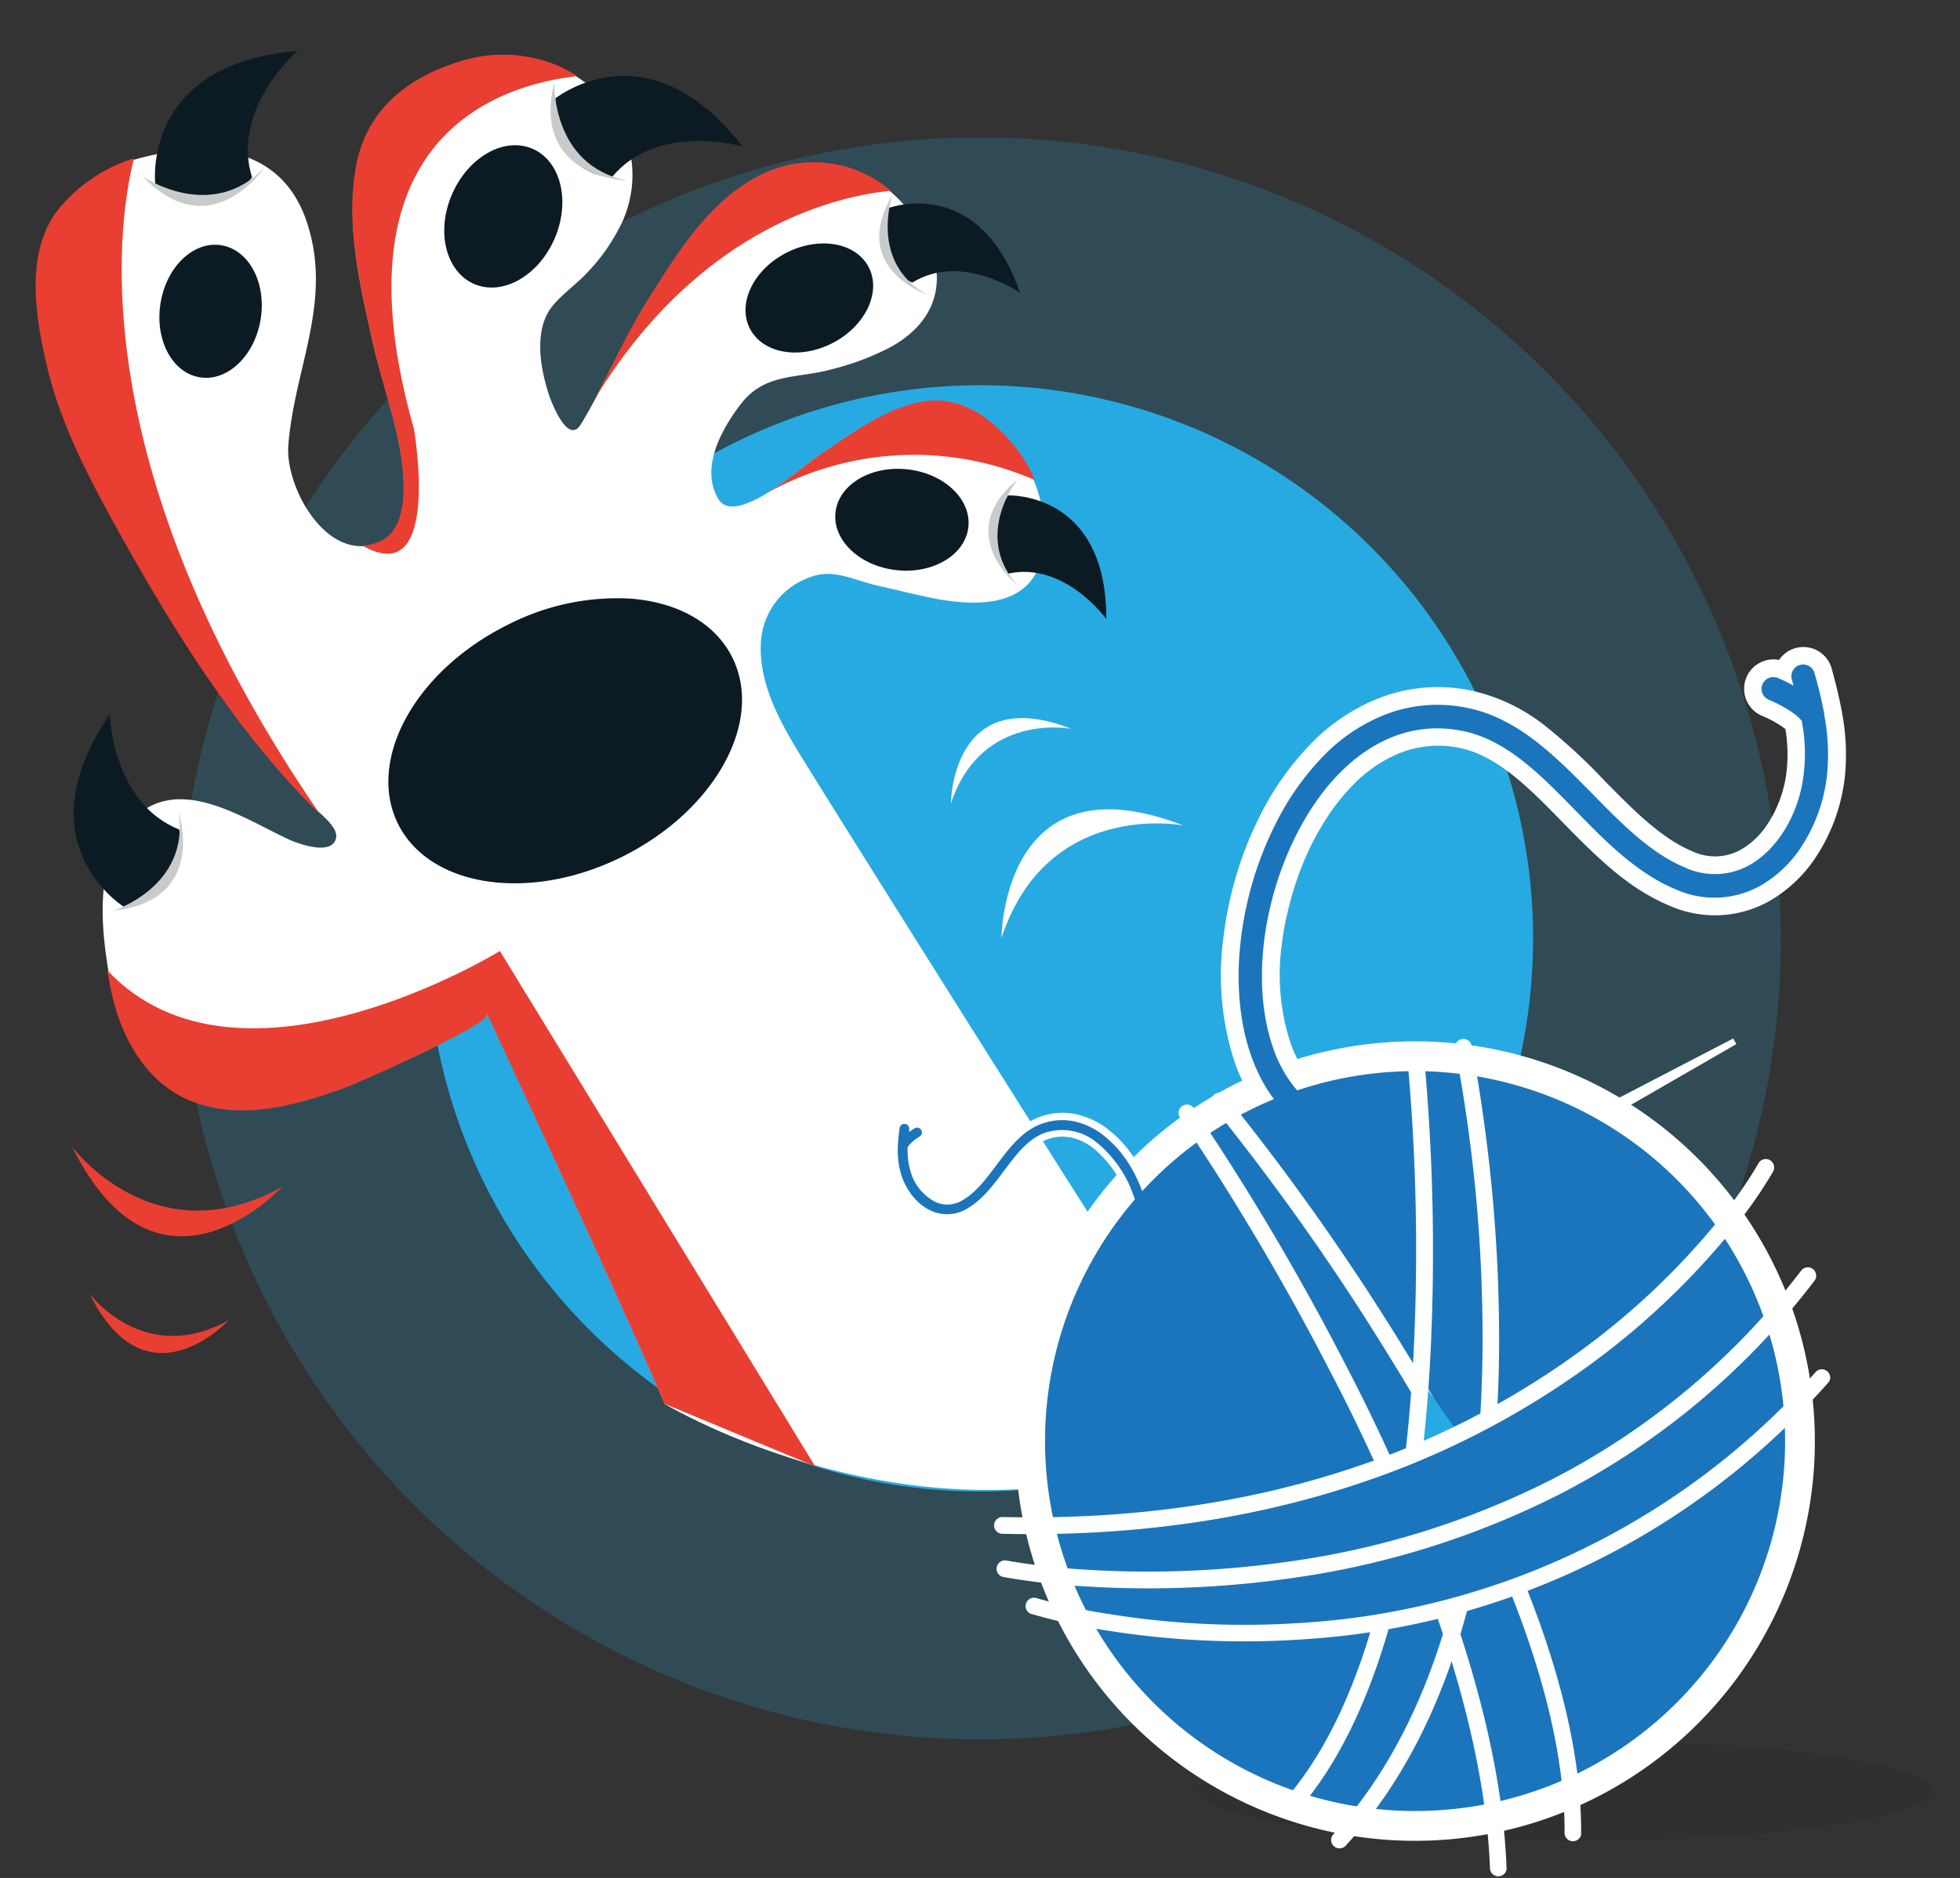 <svg xmlns="http://www.w3.org/2000/svg" viewBox="0 0 372.95 357.43"><rect x="0" y="0" width="372.95" height="357.43" fill="#333333" stroke="none"/><defs><style>.cls-1{isolation:isolate;}.cls-2,.cls-3{fill:#27aae1;}.cls-2{opacity:0.2;}.cls-4{fill:#fff;}.cls-5{fill:#e83f32;}.cls-6{fill:#0c1b23;}.cls-7{fill:#c9cbca;}.cls-8{fill:#18181b;opacity:0.1;mix-blend-mode:multiply;}.cls-9{fill:#1b75bc;}</style></defs><title>smaArtboard 85 copy 24</title><g class="cls-1"><g id="Layer_1" data-name="Layer 1"><ellipse class="cls-2" cx="186.5" cy="178.6" rx="152.36" ry="152.45"/><ellipse class="cls-3" cx="186.5" cy="178.6" rx="105.22" ry="105.28"/><path class="cls-4" d="M126.45,267.18s54.44,33,107.47,5.42c-11.41-16.83-71-111.69-81-127.85-4.11-6.65-8.6-14.32-8.14-22.43a13.92,13.92,0,0,1,9.13-12.37c4.59-1.87,8.41.44,12.9,1.47,3.4.77,6.77,1.61,10.18,2.32,10.43,2.17,21.53,1.59,21.77-11.72a26.62,26.62,0,0,0-5.46-16.48c-4.36-5.61-10.51-10.26-17.93-8.94-7.25,1.29-13.8,6.34-19.84,10.28-2.44,1.6-15.52,13.48-18.79,8.15-3.63-5.91.6-13.37,4.17-18.06,4.6-6,10.5-4.87,17.11-6.62a51.19,51.19,0,0,0,11.28-4.2c12.34-6.69,10.89-18.69,2-27.92a22.62,22.62,0,0,0-25.36-5.28c-10.46,4.58-16.79,15-22.63,24.27-4.77,7.58-8.15,15.92-12.79,23.55-2.46,4-5.61-4.21-6.1-5.73-1.46-4.55-2.55-10.39-.49-14.9,1.41-3.08,5.36-5.61,7.63-8.07a36.4,36.4,0,0,0,7-10.17c5.09-11.94-1.18-24.78-13-29.42A27,27,0,0,0,87.56,12c-10.18,3.19-17.83,9.24-19.77,20.13s.67,21.85,3,32.36c1.22,5.52,3,10.9,4.34,16.38,1.45,5.74,4.19,19.48-3,22.4-9.92,4-17.87-10.47-17.27-18.48C56,70,63.34,57.5,58.44,42.43c-5-15.33-20.05-15.8-33.3-11.92A30.18,30.18,0,0,0,10.87,40.59C5,48.8,7,60.61,9.12,69.77c2.51,10.7,7.44,20.25,12.71,29.8,10.49,19,22.32,38.38,37.68,53.92,1.17,1.18,4.74,3.83,4.46,5.82-.51,3.74-7.25,1.26-8.82.55-9.09-4.16-22-13.33-30.73-3-6.81,8-5.06,21.4-3.26,30.88,1.73,9.22,6.79,18.59,16,21.93,9.37,3.4,19.34.51,28.33-2.66,1.79-.63,28.08-12.16,27.24-14.11,0,.07,23.29,49.92,33.74,74.26"/><path class="cls-5" d="M126.45,267.18C115.92,242.64,92.71,193.07,92.68,193c.84,2-25.51,13.51-27.3,14.14-9,3.18-19,6.08-28.39,2.67-9.21-3.35-14.27-12.74-16-22-.2-1-.38-2-.55-3.11C45.6,211.49,95.12,181,95.12,181l60,98.1Z"/><path class="cls-5" d="M60.73,154.72c-.53-.48-1-.9-1.32-1.21-15.39-15.57-27.25-35-37.76-54C16.38,89.91,11.43,80.34,8.92,69.62c-2.15-9.18-4.14-21,1.76-29.24A30.25,30.25,0,0,1,25,30.28l.5-.14C22.56,41.59,15,88.14,60.73,154.72Z"/><path class="cls-5" d="M78.75,81.56s5.45,31.08-9.8,22.26a9.1,9.1,0,0,0,3.11-.68c7.19-2.93,4.44-16.7,3-22.45C73.66,75.2,71.92,69.8,70.7,64.27c-2.32-10.52-4.92-21.62-3-32.42s9.61-17,19.81-20.17a27.08,27.08,0,0,1,17.9.52,24.75,24.75,0,0,1,4.44,2.29C94.89,16.17,63,26.08,78.75,81.56Z"/><path class="cls-5" d="M112.77,76.59c3.54-6.48,6.55-13.27,10.5-19.55,5.85-9.3,12.19-19.73,22.67-24.32a22.52,22.52,0,0,1,23.57,3.59C159.91,37.23,133,42.89,112.77,76.59Z"/><path class="cls-5" d="M175.48,76.45c7.43-1.32,13.59,3.34,18,9a25.7,25.7,0,0,1,3.41,5.91A57.46,57.46,0,0,0,145.66,94h0c4.27-2.54,8.63-6.34,9.94-7.19C161.65,82.81,168.21,77.75,175.48,76.45Z"/><path class="cls-6" d="M75.73,156.79c6.05,12.17,25.2,15,42.77,6.22s26.9-25.7,20.85-37.87c-3.33-6.7-10.63-10.56-19.45-11.21a45.57,45.57,0,0,0-23.31,5c-8.75,4.35-15.45,10.73-19.23,17.54S72.69,150.67,75.73,156.79Z"/><ellipse class="cls-6" cx="171.61" cy="98.92" rx="9.65" ry="12.72" transform="translate(54.41 258.6) rotate(-83.68)"/><path class="cls-6" d="M142.71,62.58c2.45,4.73,9.5,5.94,15.74,2.7s9.3-9.7,6.85-14.43-9.5-5.94-15.75-2.7S140.25,57.85,142.71,62.58Z"/><path class="cls-6" d="M90.24,54.06c5.39,2.32,12.24-1.56,15.3-8.67s1.17-14.76-4.22-17.08S89.08,29.87,86,37,84.85,51.74,90.24,54.06Z"/><path class="cls-6" d="M38,71.81c5.26.87,10.45-4.06,11.59-11s-2.19-13.26-7.46-14.13-10.45,4.05-11.58,11S32.73,70.94,38,71.81Z"/><path class="cls-6" d="M23.88,172.8s-20-11.93-3-36.85c0,0,.46,16.85,13.19,21.91C34.1,157.85,37.52,168.29,23.88,172.8Z"/><path class="cls-6" d="M29.56,35.29s-3-23.11,27.08-25.6c0,0-12.78,11-8.68,24.05C48,33.74,41.67,43.06,29.56,35.29Z"/><path class="cls-6" d="M105.06,19.18s17.71-15.13,36.23,8.7c0,0-16.18-4.71-24.88,5.87C116.41,33.75,105.17,33.56,105.06,19.18Z"/><path class="cls-6" d="M168.68,39.72s17.42-7,25.42,16c0,0-11.14-7.77-20.5-1.93C173.6,53.77,165.06,50.73,168.68,39.72Z"/><path class="cls-6" d="M191.8,94.29s18.75-.81,18.71,23.51c0,0-7.94-11-18.71-8.62C191.79,109.18,184.74,103.49,191.8,94.29Z"/><path class="cls-7" d="M34,154.64s5.62,16.79-12.44,18.68C21.56,173.32,36.14,168.77,34,154.64Z"/><path class="cls-7" d="M50.36,31.84S40.17,47.17,27.11,33.54C27.11,33.54,40.14,42.61,50.36,31.84Z"/><path class="cls-7" d="M119.33,34.36s-18.39-.44-13.84-18.77C105.49,15.6,104.77,31.46,119.33,34.36Z"/><path class="cls-7" d="M176.53,56.12s-15.08-5-6.7-19C169.83,37.12,165.24,50.05,176.53,56.12Z"/><path class="cls-7" d="M193.6,111.38s-12.51-9.8.08-20.16C193.68,91.22,185,101.86,193.6,111.38Z"/><ellipse class="cls-8" cx="297.75" cy="340.82" rx="69.87" ry="9.61"/><polygon class="cls-4" points="230.88 256.1 330.39 198.72 329.8 197.65 227.88 250.61 230.88 256.1"/><path class="cls-4" d="M351,148.27a42.85,42.85,0,0,0-.52-12.74c0-.11,0-.22-.06-.34-.57-3.08-1.36-6-1.9-8a5.59,5.59,0,0,0-10-1.59,5.59,5.59,0,0,0-6.24,3.4,5.59,5.59,0,0,0,3.08,7.28,19.84,19.84,0,0,1,4.37,2.47,29.56,29.56,0,0,1,.22,8.1c-.06.52-.14,1-.24,1.56a23,23,0,0,1-3.26,8.25,15.15,15.15,0,0,1-5.31,5.13,10.18,10.18,0,0,1-9.25.18c-5.91-2.48-11.27-8-16.46-13.25a108.22,108.22,0,0,0-11.23-10.42,34.63,34.63,0,0,0-14.27-6.87,30.94,30.94,0,0,0-17,1.24,36.92,36.92,0,0,0-13.6,9,54.46,54.46,0,0,0-9.64,13.71,69,69,0,0,0-5.73,16.19c-.49,2.2-.87,4.43-1.13,6.62a53.32,53.32,0,0,0,2,23.65,31.84,31.84,0,0,0,8,12.8,27.61,27.61,0,0,0,12.78,6.88,5.6,5.6,0,0,0,6.75-4.13,5.65,5.65,0,0,0,.12-.64h0a5.59,5.59,0,0,0-4.24-6.11,16.53,16.53,0,0,1-7.94-4.37,21,21,0,0,1-4.86-8.11,42.09,42.09,0,0,1-1.51-18.61c.22-1.84.54-3.71,1-5.57,2.14-9.7,6.67-18.62,12.43-24.48a26.58,26.58,0,0,1,8.43-5.94,19.9,19.9,0,0,1,12-1.2C285,143.88,291,150,297.4,156.57c6,6.09,12.13,12.39,20.12,15.74a21.26,21.26,0,0,0,18.87-.65,26.31,26.31,0,0,0,9.44-9,34.35,34.35,0,0,0,4.81-12.19C350.78,149.76,350.89,149,351,148.27Z"/><path class="cls-4" d="M170,223.22a17.52,17.52,0,0,1-.48-5.19s0-.09,0-.14c.06-1.28.22-2.52.34-3.33a2.29,2.29,0,0,1,4-1.19,2.29,2.29,0,0,1,2.71,1,2.29,2.29,0,0,1-.85,3.12,8.12,8.12,0,0,0-1.64,1.24,12.08,12.08,0,0,0,.35,3.29c.05.21.12.42.18.62a9.39,9.39,0,0,0,1.77,3.17,6.19,6.19,0,0,0,2.43,1.79,4.16,4.16,0,0,0,3.76-.43c2.26-1.33,4.14-3.84,6-6.26a44.26,44.26,0,0,1,4-4.83,14.16,14.16,0,0,1,5.41-3.56,12.65,12.65,0,0,1,6.95-.42,15.09,15.09,0,0,1,6,2.92,22.26,22.26,0,0,1,4.65,5,28.22,28.22,0,0,1,3.2,6.25c.32.86.59,1.75.82,2.62a21.8,21.8,0,0,1,.46,9.69,13,13,0,0,1-2.53,5.62,11.29,11.29,0,0,1-4.81,3.48,2.29,2.29,0,0,1-3-1.31,2.31,2.31,0,0,1-.08-.25h0a2.29,2.29,0,0,1,1.39-2.71,6.76,6.76,0,0,0,3-2.2,8.6,8.6,0,0,0,1.53-3.55,17.21,17.21,0,0,0-.4-7.62c-.19-.73-.42-1.48-.69-2.21a21,21,0,0,0-6.36-9.24,10.87,10.87,0,0,0-3.74-1.95,8.14,8.14,0,0,0-4.91.16c-2.87,1-5,3.82-7.22,6.81-2.09,2.79-4.24,5.68-7.3,7.47a8.69,8.69,0,0,1-7.68.76,10.75,10.75,0,0,1-4.31-3.13,14,14,0,0,1-2.61-4.68C170.13,223.82,170,223.52,170,223.22Z"/><path class="cls-4" d="M260.16,349.81a76.08,76.08,0,1,1,84.62-66.38A76.07,76.07,0,0,1,260.16,349.81Z"/><path class="cls-9" d="M260.84,344.18a70.41,70.41,0,1,1,78.32-61.44A70.4,70.4,0,0,1,260.84,344.18Z"/><path class="cls-4" d="M286.66,355.6a1.61,1.61,0,0,0,0-.25c-.55-14.28-4-30.77-10.35-49A360.78,360.78,0,0,0,256,259.67a481.61,481.61,0,0,0-28.84-48.76,1.59,1.59,0,1,0-2.62,1.82,478.28,478.28,0,0,1,28.64,48.43,357.48,357.48,0,0,1,20.16,46.23c6.21,17.94,9.63,34.11,10.17,48.07a1.59,1.59,0,0,0,3.18.13Z"/><path class="cls-4" d="M300.86,349a1.61,1.61,0,0,0,0-.19c.05-13.46-3.48-29.23-10.51-46.85a304.63,304.63,0,0,0-23.21-45.32,454.79,454.79,0,0,0-33.79-47.93,1.59,1.59,0,1,0-2.45,2,451.45,451.45,0,0,1,33.54,47.59,301.35,301.35,0,0,1,23,44.82c6.87,17.23,10.32,32.59,10.27,45.63a1.59,1.59,0,0,0,3.18.2Z"/><path class="cls-9" d="M256.37,218.3c-8.77-2.12-15.12-8.18-18.36-17.53-2.79-8-3.08-18.15-.8-28.44a65.69,65.69,0,0,1,5.45-15.4,51.12,51.12,0,0,1,9-12.88,33.61,33.61,0,0,1,12.36-8.22,27.64,27.64,0,0,1,15.16-1.1C288.87,136.67,296,144,303,151.08c5.42,5.53,11,11.26,17.56,14a13.5,13.5,0,0,0,12.13-.32c5-2.7,9-8.72,10.27-15.72a32.7,32.7,0,0,0-.13-11.85c-1.1-1.45-4.23-3.17-6.24-4a2.24,2.24,0,0,1,1.68-4.16,31.76,31.76,0,0,1,3,1.46l-.32-1.17a2.24,2.24,0,1,1,4.32-1.21c.7,2.51,1.36,5.09,1.84,7.72,0,.07,0,.14,0,.21a39.75,39.75,0,0,1,.5,11.82q-.12,1-.31,2a31,31,0,0,1-4.34,11,23,23,0,0,1-8.22,7.85,18,18,0,0,1-16,.51c-7.37-3.09-13.29-9.14-19-15-6.76-6.91-13.15-13.43-21.45-15.1-10.7-2.15-18.65,3.2-23.44,8.07-6.18,6.29-11,15.81-13.31,26.1-2.1,9.49-1.86,18.73.66,26a24.34,24.34,0,0,0,5.66,9.38,19.83,19.83,0,0,0,9.52,5.25,2.24,2.24,0,0,1-1.05,4.36Z"/><path class="cls-9" d="M212.1,246.47a10.39,10.39,0,0,0,6.49-8.1,21.85,21.85,0,0,0-1.22-11.57,26.85,26.85,0,0,0-3-5.95,20.9,20.9,0,0,0-4.36-4.73,13.74,13.74,0,0,0-5.46-2.66,11.3,11.3,0,0,0-6.2.38c-3.8,1.31-6.32,4.67-8.75,7.92-1.9,2.54-3.86,5.16-6.36,6.62a5.52,5.52,0,0,1-4.93.53,9.21,9.21,0,0,1-5-5.81,13.37,13.37,0,0,1-.59-4.81,7.4,7.4,0,0,1,2.31-2,.92.92,0,0,0-.91-1.59,13,13,0,0,0-1.15.76L173,215a.92.92,0,1,0-1.82-.26c-.15,1.06-.28,2.14-.33,3.23,0,0,0,.06,0,.09a16.25,16.25,0,0,0,.44,4.82q.1.4.23.8a12.66,12.66,0,0,0,2.35,4.22,9.39,9.39,0,0,0,3.75,2.73,7.37,7.37,0,0,0,6.51-.66c2.82-1.65,4.89-4.43,6.9-7.11,2.37-3.17,4.6-6.16,7.87-7.28a10.35,10.35,0,0,1,9.94,2,22.43,22.43,0,0,1,6.81,9.86A20,20,0,0,1,216.79,238a10,10,0,0,1-1.78,4.11,8.11,8.11,0,0,1-3.57,2.64.92.92,0,0,0,.66,1.71Z"/><polygon class="cls-3" points="270.31 262.55 268.95 277.17 276.88 271.92 270.31 262.55"/><path class="cls-4" d="M270.43,278.53q1.22-10.12,1.79-21.32a402.1,402.1,0,0,0-1.35-57.14,1.59,1.59,0,1,0-3.17.35A398.68,398.68,0,0,1,269,257.1c-.89,17.85-3.09,33.73-6.51,47.2C258.27,321,252.1,334,244.19,342.92a1.59,1.59,0,1,0,2.38,2.12c8.26-9.3,14.66-22.76,19-40A210.92,210.92,0,0,0,270.43,278.53Z"/><path class="cls-4" d="M283.64,282.71a233.57,233.57,0,0,0,1.61-26.47,302,302,0,0,0-2.57-40.47C281.36,205.55,280,199.09,280,199a1.59,1.59,0,1,0-3.12.67,292,292,0,0,1,5.22,56.58c-.12,18.16-2.12,34.68-5.92,49.11-4.73,17.94-12.29,32.66-22.47,43.76a1.59,1.59,0,1,0,2.35,2.16c10.54-11.49,18.35-26.67,23.21-45.14A174.63,174.63,0,0,0,283.64,282.71Z"/><path class="cls-9" d="M291,268.19s-24.58,10.64-35.36,13.46l1.63,27.86s37.89-5.6,44.13-13.06S291,268.19,291,268.19Z"/><path class="cls-4" d="M337.55,222.53a1.59,1.59,0,0,0-3-1,85.15,85.15,0,0,1-7.67,10.87,141.11,141.11,0,0,1-24.76,23.69,157.06,157.06,0,0,1-44.45,23.2c-20.36,6.84-42.86,10-66.88,9.44a1.59,1.59,0,0,0-.08,3.19c24.43.58,47.34-2.66,68.08-9.64a160.19,160.19,0,0,0,45.38-23.74,145.44,145.44,0,0,0,25.28-24.25,85.9,85.9,0,0,0,7.89-11.22A1.59,1.59,0,0,0,337.55,222.53Z"/><path class="cls-4" d="M345.57,243a1.59,1.59,0,0,0-2.85-1.16,140.2,140.2,0,0,1-47.5,39.77,158.83,158.83,0,0,1-49.33,15.51,189.25,189.25,0,0,1-38.75,1.66,131.26,131.26,0,0,1-15.6-1.76,1.59,1.59,0,0,0-.62,3.13,132,132,0,0,0,16,1.81,192.48,192.48,0,0,0,39.42-1.68,162,162,0,0,0,50.32-15.83,143.37,143.37,0,0,0,48.58-40.66A1.59,1.59,0,0,0,345.57,243Z"/><path class="cls-4" d="M348.24,262.4a1.59,1.59,0,0,0-2.76-1.26,142.06,142.06,0,0,1-97.84,47.74,162.15,162.15,0,0,1-36.22-1.62,110.59,110.59,0,0,1-14.33-3.13,1.59,1.59,0,0,0-1,3,111.05,111.05,0,0,0,14.67,3.22,165.36,165.36,0,0,0,36.93,1.68,145.26,145.26,0,0,0,100.11-48.79A1.59,1.59,0,0,0,348.24,262.4Z"/><path class="cls-4" d="M190.56,178.51s.09-34.82,34.59-21.4C225.15,157.11,199.35,152,190.56,178.51Z"/><path class="cls-4" d="M180.94,152.91s.06-23.1,22.94-14.19C203.88,138.72,186.77,135.35,180.94,152.91Z"/><path class="cls-5" d="M53.73,225.86s-23.56,25.63-40-7.58C13.78,218.28,29.38,239.45,53.73,225.86Z"/><path class="cls-5" d="M43.55,251.25s-15.63,17-26.5-5C17.05,246.22,27.4,260.26,43.55,251.25Z"/></g></g></svg>
